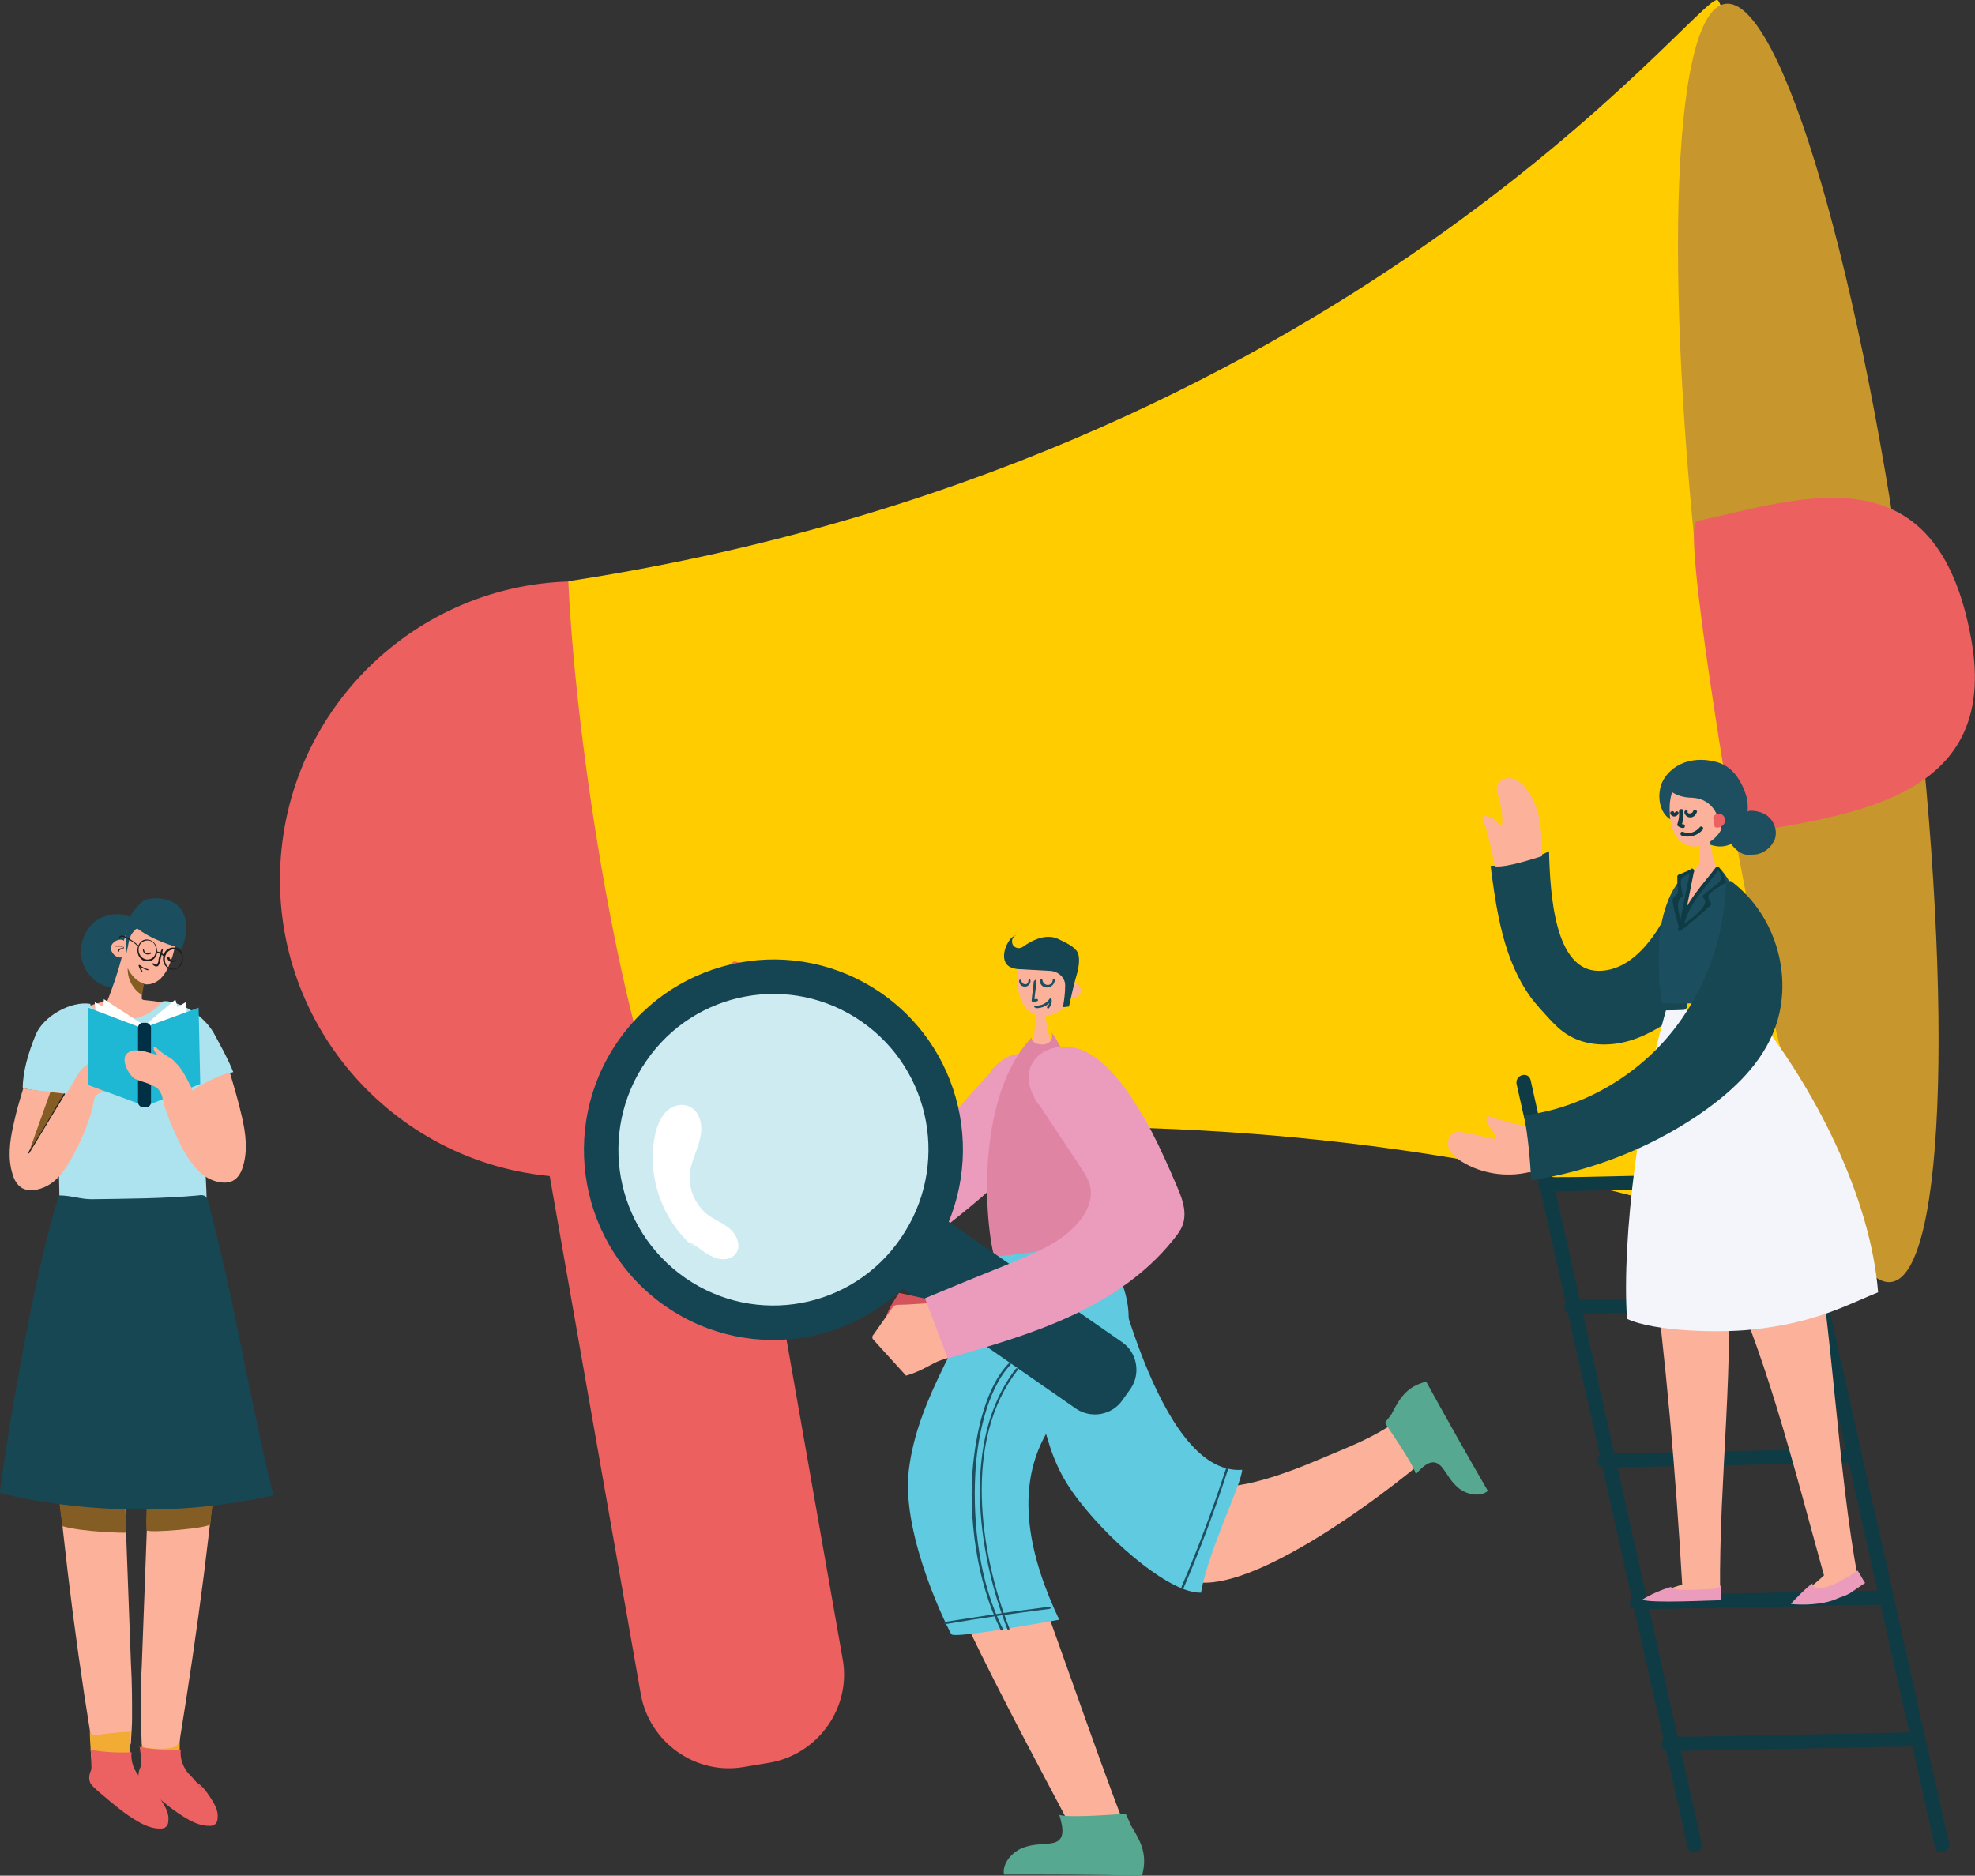 <?xml version="1.0" encoding="UTF-8"?>
<svg id="_圖層_1" data-name="圖層_1" xmlns="http://www.w3.org/2000/svg" version="1.1" viewBox="0 0 364.9 346.6">
  <rect x="0" y="0" width="364.9" height="346.6" fill="#333333" stroke="none"/>
  <!-- Generator: Adobe Illustrator 29.1.0, SVG Export Plug-In . SVG Version: 2.1.0 Build 142)  -->
  <defs>
    <style>
      .st0 {
        fill: #fc0;
      }

      .st1 {
        fill: #1b4f60;
      }

      .st2 {
        fill: #eb9cbd;
      }

      .st3 {
        fill: #0f3b44;
      }

      .st4 {
        fill: #cfebf2;
        stroke: #154552;
        stroke-miterlimit: 10;
        stroke-width: .4px;
      }

      .st5 {
        fill: #fcb29a;
      }

      .st6 {
        fill: #f2ab33;
      }

      .st7 {
        fill: #164753;
      }

      .st8 {
        fill: #fff;
      }

      .st9 {
        fill: #ec6060;
      }

      .st10 {
        fill: #211d1e;
      }

      .st11 {
        fill: #d4545b;
      }

      .st12 {
        fill: #154552;
      }

      .st13 {
        fill: #845d25;
      }

      .st14 {
        fill: #ec6161;
      }

      .st15 {
        fill: #60cae0;
      }

      .st16 {
        fill: #f3f5fa;
      }

      .st17 {
        fill: #ade3ef;
      }

      .st18 {
        fill: #003045;
      }

      .st19 {
        fill: #1eb8d4;
      }

      .st20 {
        fill: #e084a4;
      }

      .st21 {
        fill: #1e4f60;
      }

      .st22 {
        fill: #c7962c;
      }

      .st23 {
        fill: #57a891;
      }
    </style>
  </defs>
  <g>
    <path class="st9" d="M142.3,325.7l-4.8.8c-8.9,1.6-17.5-4.5-19.1-13.4l-17.7-100.7c-1.6-8.9,4.5-17.5,13.4-19.1l4.8-.8c8.9-1.6,17.5,4.5,19.1,13.4l17.7,100.7c1.6,8.9-4.5,17.5-13.4,19.1Z"/>
    <path class="st9" d="M161.7,166.8c-2.4,30.3-28.9,53-59.2,50.6-30.3-2.4-53-28.9-50.6-59.2,2.4-30.3,28.9-53,59.2-50.6,30.3,2.4,53,28.9,50.6,59.2Z"/>
    <path class="st0" d="M105,107.4C248.7,85.4,313.7-1.1,317.3,0c4,1.2,25,160.3,32,236.9-110-46-223.1-22.9-223.1-22.9-9.7-14.6-19.6-72-21.2-106.6"/>
    <path class="st22" d="M352.7,116.4c8.4,65.2,7,119.2-3.3,120.5-10.3,1.3-25.4-50.5-33.9-115.7-8.4-65.2-7-119.2,3.3-120.5,10.3-1.3,25.4,50.5,33.9,115.7Z"/>
    <path class="st9" d="M313.5,96.3c20-4.4,44.4-13.2,50.7,21.8,5.5,30.3-23.5,32.5-43.7,36.2,0,0-9.9-57.3-7-57.9Z"/>
  </g>
  <g>
    <path class="st3" d="M280.2,200.3c3.6,16,7.2,31.9,10.7,47.8,5.7,25.2,11.3,50.5,17,75.7,1.3,5.8,2.6,11.6,3.9,17.5.4,1.7,2.9,1,2.6-.7-3.6-15.9-7.2-31.9-10.7-47.8-5.7-25.2-11.3-50.5-17-75.7-1.3-5.8-2.6-11.6-3.9-17.5-.4-1.7-2.9-1-2.6.7h0Z"/>
    <path class="st3" d="M325.9,200.3c3.6,16,7.2,31.9,10.7,47.8,5.7,25.2,11.3,50.5,17,75.7,1.3,5.8,2.6,11.6,3.9,17.5.4,1.7,2.9,1,2.6-.7-3.6-15.9-7.2-31.9-10.7-47.8-5.7-25.2-11.3-50.5-17-75.7-1.3-5.8-2.6-11.6-3.9-17.5-.4-1.7-2.9-1-2.6.7h0Z"/>
    <path class="st3" d="M285.5,220.2c13.3-.3,26.6-.5,39.9-.8,1.9,0,3.8,0,5.7-.1,1.7,0,1.7-2.7,0-2.6-13.3.3-26.6.5-39.9.8-1.9,0-3.8,0-5.7.1-1.7,0-1.7,2.7,0,2.6h0Z"/>
    <path class="st3" d="M290.3,242.8c13.3-.3,26.6-.5,39.9-.8,1.9,0,3.8,0,5.7-.1,1.7,0,1.7-2.7,0-2.6-13.3.3-26.6.5-39.9.8-1.9,0-3.8,0-5.7.1-1.7,0-1.7,2.7,0,2.6h0Z"/>
    <path class="st3" d="M296.4,271.2c13.3-.3,26.6-.5,39.9-.8,1.9,0,3.8,0,5.7-.1,1.7,0,1.7-2.7,0-2.6-13.3.3-26.6.5-39.9.8-1.9,0-3.8,0-5.7.1-1.7,0-1.7,2.7,0,2.6h0Z"/>
    <path class="st3" d="M302.4,297.4c13.3-.3,26.6-.5,39.9-.8,1.9,0,3.8,0,5.7-.1,1.7,0,1.7-2.7,0-2.6-13.3.3-26.6.5-39.9.8-1.9,0-3.8,0-5.7.1-1.7,0-1.7,2.7,0,2.6h0Z"/>
    <path class="st3" d="M308.3,323.6c13.3-.3,26.6-.5,39.9-.8,1.9,0,3.8,0,5.7-.1,1.7,0,1.7-2.7,0-2.6-13.3.3-26.6.5-39.9.8-1.9,0-3.8,0-5.7.1-1.7,0-1.7,2.7,0,2.6h0Z"/>
    <path class="st7" d="M310.6,162.8c-1.9,5.3-7,16.6-15.2,16.6s-9-14.2-9.2-22.1c-3.4,1.7-7.1,2.6-10.8,2.7,1.1,8.5,2.4,17.4,7.5,24.4,1,1.3,2.1,2.5,3.2,3.7,1.1,1.2,2.3,2.4,3.7,3.2,3.3,2,7.6,2.1,11.3,1,3.7-1.1,7-3.3,10.1-5.7.2-.1.4-.3.5-.5.1-.2,0-.5,0-.8-.7-7.5,0-15-.8-22.5h-.3Z"/>
    <path class="st5" d="M305.1,230.8c2.7,20.6,4.5,41.3,5.7,62-1.9.6-3.8,1.3-5.6,1.9,5.4-.3,7.1-.4,12.6-.6-.2-21.1,2.8-42.3,1.2-63.3h-13.9Z"/>
    <path class="st5" d="M316.9,230.6c9,17.5,14.7,41.2,20.1,60.5-2,1.9-1.8,1.3-3.5,3.6,4.5-.8,5.3-1.2,9.8-2.9-3.8-20.2-4.7-46.4-8.5-66.7-6.3,2.2-12.6,4.3-18.9,6.5l1-1Z"/>
    <path class="st21" d="M308.8,151.5c-1.9-1-2.5-3.5-2.1-5.6.3-2,1.9-3.8,3.8-4.7,1.9-.9,4.2-1,6.2-.5,1,.2,1.9.6,2.7,1.2,1.6,1.2,2.8,3.5,3.3,5.4.4,1.7.2,3.3-.2,5-.4,1.7-1.6,3.4-3.3,3.9-1.2.4-2.5.2-3.7-.3-1.2-.5-2.2-1.2-3.2-2-1.2-.8-2.3-1.7-3.5-2.5h0Z"/>
    <path class="st21" d="M322.1,150.5c.2-.4.8-.6,1.3-.7,1.1,0,2.3.3,3.2,1,.9.7,1.4,1.8,1.5,2.9,0,.5,0,1.1-.3,1.6-.6,1.4-2.1,2.5-3.6,2.6-.9,0-1.7.3-2.9-.5-.7-.5-1.4-1.2-1.7-2-.2-.5-.2-1.1,0-1.7.4-1.7,1.6-3.2,3.2-3.8,0,0,0,0,0,0l-.7.6Z"/>
    <path class="st5" d="M317.2,145.9c.3-1.7-1.9-2.6-3.7-2.7-1.8-.1-3,.2-3.9,1.7-.9,1.5-1.2,3.4-1.1,5.1,0,2.2.7,4.7,2.6,5.9,2.4,1.4,5.7-.2,6.9-2.6,1.2-2.4.4-4.9-.7-7.4h0Z"/>
    <path class="st5" d="M314.2,155.1c-.1,1.1-.1,3.5-.3,4.6,0,.4-1.5,1.6-1.8,1.8-2.3,2-2.9,4.9-3.7,7.9,4.8.2,6.2-1.9,11.1-2.2-.6-2.4-1.6-5.1-2.5-7.4-.7-1.6-1.1-4.4-1.1-4.4,0-.2-.2-.4-.4-.3-.2,0,0,.4,0,.2l-1.3-.3Z"/>
    <path class="st21" d="M308.2,145.6c.3.7,1.6,1.3,2.3,1.5.7.2,1.4.3,2.2.3,4.1.3,5.1,3.8,5.5,7,1-1.3,3-5.9,1.4-8.6-1.2-2-2.9-3.3-5.2-3.7-2.3-.4-6.2.2-6.1,3.5h0Z"/>
    <path class="st14" d="M316.5,151.1c.2-.6.9-.9,1.4-.7.6.2.9.8.8,1.4-.1.8-1.2,1.4-1.9,1l-.3-1.8Z"/>
    <path class="st3" d="M310.2,149.8c.1.9,0,1.7-.3,2.5,0,.2,0,.3.2.4.3.2.6.3.9.3.4,0,.4-.7,0-.7-.2,0-.4,0-.5-.2,0,.1.1.3.2.4.3-.9.4-1.8.3-2.7,0-.4-.7-.4-.7,0h0Z"/>
    <path class="st3" d="M308.6,150.3c.2.7,1.1.8,1.5.1.2-.4-.4-.7-.6-.3,0,0-.2.2-.2,0-.1-.4-.8-.2-.7.2h0Z"/>
    <path class="st3" d="M311.5,149.7c-.7.3,0,1.2.5,1.3.7.2,1.3-.3,1.5-.9.2-.4-.5-.6-.7-.2,0,.2-.3.4-.5.4,0,0-.2,0-.3,0,0,0-.3-.2-.2-.2,0,0-.2.2-.2.2,0,0,0,0,0,0,.4-.2.2-.8-.2-.7h0Z"/>
    <path class="st3" d="M310.7,154.4c1.4.5,3,0,3.9-1.1.3-.3-.2-.8-.5-.5-.8,1-2,1.4-3.2.9-.4-.1-.6.5-.2.7h0Z"/>
    <path class="st1" d="M312.6,160.6c-.3,2.3-1.3,6.5-1.8,8.7,1.5-3.5,4.8-5.8,6.6-9.2,3.7,3.6,4.1,8.5,3.9,13.6-.3,5.1,1,6.5,1,11.6-4,0-11.2.2-15.2.1-.5-2.9-.7-4.9-.6-10,0-2.8.5-5.6,1.4-8.2.9-2.6,2.4-5.1,4.8-6.7-.3.6-.6,1.3-.9,1.9l.9-1.9Z"/>
    <path class="st3" d="M312.3,160.8c-.7,3.5-1.4,7-2.1,10.5h.7c-.3-1.5-1.7-4.5-.2-5.5.1,0,.2-.2.2-.4-.1-.7-.5-2.1-.3-2.8.3-.8,1.5-1.1,2.2-1.3.4-.1.2-.8-.2-.7-.8.3-1.6.7-2.4,1-.1,0-.3.2-.3.3,0,.8,0,1.6.1,2.4,0,1.1-.1.7-.7,1.5,0,0-.2.1-.2.2-.2.3,0,.6,0,.9.2,1.5.7,3,1.1,4.5,0,.3.6.3.7,0,.7-3.5,1.4-7,2.1-10.5,0-.4-.6-.6-.7-.2h0Z"/>
    <path class="st3" d="M311.2,170.6c1.1-4,4.2-6.9,6.6-10.2h-.6c.2.3.6.8.7,1.2.3,1-.2,1.4-1,2-.8.6-1.5,1.2-2.2,1.8-.1.1-.1.4,0,.5,1.7,1.4-3.4,4.7-4.5,5.5-.4.3,0,.9.3.6,2-1.5,3.9-3.1,5.6-4.8.1-.1.1-.3,0-.4-.3-.6-.6-.7-.4-1.3.2-.8,2.3-1.8,3-2.3.1,0,.2-.2.2-.4-.3-.9-.7-1.7-1.3-2.5-.2-.2-.4-.2-.6,0-2.5,3.3-5.5,6.3-6.7,10.4-.1.4.5.6.7.2h0Z"/>
    <path class="st16" d="M307.8,186.7c-4.8,16.6-8.2,41.8-7.2,57,5.1,2.4,17.3,2.6,22.9,2,12-1.2,18.2-4.8,23.5-6.9-1.4-17.6-11.7-38-23.7-52.7-4.1,0-11.4.6-15.5.6h0Z"/>
    <path class="st5" d="M282.2,208.1c-2.5-.4-5-1.1-7.4-1.9-.4.7,0,1.6.5,2.2.5.6,1.1,1.3,1.1,2.1-1.9-.4-3.7-.8-5.6-1.2-.7-.1-1.4-.3-2.1,0-1.1.4-1.4,1.8-1,2.9.4,1,1.3,1.8,2.3,2.4,4,2.5,9.1,3.1,13.6,1.7,0-3-.6-6-1.6-8.8l.2.6Z"/>
    <path class="st5" d="M276.2,160c-.6-2.4-1.3-6.7-2.4-9,.7-.5,1.6,0,2.3.4.7.4.6,1.1,1.4,1,.2-1.6-.2-3.7-.7-5.4-.2-.7-.4-1.4-.1-2,.4-1,1.8-1.5,2.9-1.1,1.1.3,1.9,1.2,2.6,2.1,2.7,3.8,2.6,8,2.7,12.2-1.7.5-6.4,2.1-8.7,1.9h0Z"/>
    <path class="st7" d="M319.8,162.8c8.6,6.4,11.9,18.6,7.7,28.3-2.7,6.3-8.1,11.1-13.8,15-9.2,6.2-19.8,10.3-30.8,12-.2-4-.6-8-1.3-12,10.4-1.3,20.2-6.9,26.8-14.8,6.7-8,10.3-18.2,10.5-28.5h.8Z"/>
    <path class="st2" d="M308.8,293.2c-1.9.6-3.8,1.4-5.4,2.4,1.8.7,12.8.1,14.5.1.2-.9.2-1.9,0-2.8-.2.5-.9.7-1.5.7-8.5.6-7.5-.4-7.7-.4h0Z"/>
    <path class="st2" d="M335,292.5c-.6.2.4,3.1,8.2-2.3.5.7.9,1.6,1.4,2.3-.9.6-1.9,1.3-2.8,1.9-.8.5-1.8.7-2.6,1.1-2.6,1.1-6.3,1.1-8.3.9.2-.4,3.1-3.3,4.1-3.9h0Z"/>
  </g>
  <g>
    <path class="st6" d="M26.2,320.8c0,2,0,3.9,0,5.9,0,.7,0,1.5.3,2.1.2.4.6.8.9,1.1,2.2,2.2,4.7,4.1,7.4,5.6,1.4.8,3.1,1.6,4.7,1.3.5-1.1,0-2.3-.6-3.3-.8-1.4-1.8-2.6-2.9-3.8-.8-.8-1.6-1.5-2.1-2.5-.5-1-.6-2.2-.7-3.4,0-1.2,0-2.4,0-3.6-2.5.1-4.7.2-7.1.6h0Z"/>
    <g>
      <path class="st14" d="M26,326.4c-.4.9-.6,1.7-.2,2.6.5.8,1.8,1.8,2.5,2.4,2,1.7,4,3.4,6.3,4.7,1.2.7,2.6,1.3,4,1.3.3,0,.5,0,.8-.1.5-.2.8-.7.8-1.3.2-1.4-.6-2.7-1.3-3.8-.8-1.2-1.6-2.4-2.9-3,.6.7,1.6,1.4,1.3,2.2-1.4,3.1-8.7-2.5-11.3-5.1h0Z"/>
      <path class="st14" d="M25.7,322.8c2.5.5,5.2.6,7.7.5-.2,1.7.5,3.6,1.8,4.8.8.8,1.2,1.4,1.8,2.2.3.3.5.8.6,1.2.1.9-.8,1.6-1.6,1.7-.9,0-1.7-.3-2.5-.7-2.6-1.3-5.2-2.6-6.9-4.9-.2-.2-.3-.5-.4-.8-.1-.3-.1-.7-.1-1.1,0-1-.2-2.1-.3-3h0Z"/>
    </g>
    <path class="st5" d="M9.5,259.9c1.6,20.5,4,40.8,7.3,61.1,0,.6.2,1.2.7,1.5.3.2.6.3.9.3,1.5.3,3.1.3,4.6.1.4,0,.8-.1,1-.4.2-.2.2-.5.2-.8.1-1.5.2-3,.2-4.4,0-3.2,0-6.4-.2-9.7-.6-16.2-1.2-32.3-1.8-48.5l-13,.7Z"/>
    <path class="st5" d="M40.9,259.9c-1.6,20.5-4.4,41.4-7.7,61.7,0,.6-.9,1.2-1.2,1.3-1.5.3-3.1.3-4.6.1-.4,0-.8-.1-1-.4-.2-.2-.2-.5-.2-.8-.1-1.5-.2-3-.2-4.4,0-3.2,0-6.4.2-9.7.6-16.2,1.2-32.3,1.8-48.5l13,.7Z"/>
    <path class="st6" d="M16.6,320c0,2,.3,4.5.3,6.5,0,.7,0,1.5.3,2.1.2.4.6.8.9,1.1,2.2,2.2,4.7,4.1,7.4,5.6,1.4.8,3.1,1.6,4.7,1.3.5-1.1,0-2.3-.6-3.3-.8-1.4-1.8-2.6-2.9-3.8-.8-.8-1.6-1.5-2.1-2.5-.5-1-.5-2.2-.6-3.4,0-1.2.1-2.4.2-3.6-2.5.1-4.5.3-6.9.7l-.8-.7Z"/>
    <g>
      <path class="st14" d="M16.9,326.9c-.4.9-.6,1.7-.2,2.6.5.8,1.8,1.8,2.5,2.4,2,1.7,4,3.4,6.3,4.7,1.2.7,2.6,1.3,4,1.3.3,0,.5,0,.8-.1.5-.2.8-.7.8-1.3.2-1.4-.6-2.7-1.3-3.8-.8-1.2-1.6-2.4-2.9-3,.6.7,1.6,1.4,1.3,2.2-1.4,3.1-8.7-2.5-11.3-5.1h0Z"/>
      <path class="st14" d="M16.6,323.3c2.5.5,5.2.6,7.7.5-.2,1.7.5,3.6,1.8,4.8.8.8,1.2,1.4,1.8,2.2.3.3.5.8.6,1.2.1.9-.8,1.6-1.6,1.7-.9,0-1.7-.3-2.5-.7-2.6-1.3-5.2-2.6-6.9-4.9-.2-.2-.3-.5-.4-.8-.1-.3-.1-.7-.1-1.1,0-1-.2-2.1-.3-3h0Z"/>
    </g>
    <path class="st13" d="M11,277.8c.1,1.3.4,2.9.5,4.2,3.6,1.1,11.8,1.3,11.8,1.2,0-1.5,0-2.9-.2-4.4-3.9-.3-7.8-.7-11.7-1-.1,0-.3,0-.4,0h0Z"/>
    <path class="st13" d="M27.1,277.9c0,1.6-.2,3.5,0,4.9.6.5,11.7-.4,11.8-1.2,0-1.1.3-2.7.4-3.8-3.8-.2-7.8.4-11.6.6l-.5-.5Z"/>
    <path class="st1" d="M24.3,169.6c-2-1.2-5.1-.7-6.9.8-1.3,1.2-2.2,2.8-2.4,4.6-.2,1.8.3,3.6,1.4,5,.5.6,1,1.1,1.6,1.5.8.5,1.6.8,2.5,1,.8.2,1.6.5,2.4.3.4,0,.7-.3,1-.5,2.1-1.4,3.5-3.7,4.1-6.2.2-.8.3-1.6.3-2.4,0-1.1-.6-2.2-1.5-2.8-.4-.3-.8-.5-1.3-.7-.6-.3-.7-.4-1.3-.6h0Z"/>
    <path class="st5" d="M19.9,184.8c1-2.6,1.9-5.2,2.6-7.9-1,.2-2.1-.8-2-1.9.2-1,1.5-1.7,2.4-1.2.3-1.1.7-2.3,1.2-3.3,0-.2.2-.4.4-.5.2-.2.5-.2.8-.2,2.4-.1,4.7.9,6.8,2,.2,0,.3.2.4.3,0,.2,0,.4,0,.5,0,1.9-.4,3.7-1.1,5.4-.4,1.1-1,2.1-1.8,2.9-.9.8-2.1,1.2-3.2.9,0,.8-.2,1.5-.2,2.3,0,.2,0,.4,0,.5.1.1.3.2.5.2,1,.1,2,.2,3.1.4.2.5-.2,1-.6,1.3-1.8,1.5-4.1,2.4-6.4,2.5-2.4,0-5.2-1.1-6.3-3.1,1-.4,2.1-.7,3.1-.9h.1Z"/>
    <path class="st10" d="M22.9,175.2c-.2-.2-.4-.3-.7-.3-.1,0-.3,0-.4,0,0,0-.1,0-.2,0,0,0-.2.1-.2.1,0,0,0,0,.1,0,0,0,0,0,0,0,0,0,0,0-.1,0,0,0,0,0,0,0,.1,0,.2-.2,0-.2,0,0,0,0,0,0,0,0-.1,0-.1,0,0,0,0,0,0,.1,0,0,0,0,.1,0,0,0,0,0,.1,0,.1,0,.2-.2.4-.2.3,0,.6,0,.8.3.1.1.3,0,.2-.2h0Z"/>
    <path class="st10" d="M22.8,175.2c-.4,0-1.1,0-1,.6,0,.1.2.1.2,0,0-.4.5-.4.8-.4.1,0,.1-.2,0-.2h0Z"/>
    <path class="st1" d="M23.7,170.1c0,.2.2.3.4.4,2.6,2.5,6.1,3.8,9.5,4.8.5-1.4.9-2.9.8-4.5-.1-1.5-.8-3-2.1-3.9-.9-.6-2-.8-3-.9-.9,0-1.9,0-2.7.4-.5.3-.9.8-1.3,1.2-.6.7-1.2,1.5-1.5,2.4h0Z"/>
    <path class="st1" d="M23.8,170.1c-.6,2.1-.7,4.3-.5,6.4.1-.7.3-1.3.4-2,.1-.6.3-1.2.5-1.7.3-.5.7-1,1.2-1.3-.2-.7-.9-1.3-1.7-1.4h0Z"/>
    <path class="st10" d="M29.8,175.5c-.2.6-.3,1.1-.5,1.7,0,.2,0,.6-.2.8,0,.3-.2.3-.5.2-.1-.1-.3-.1-.4,0,.1,0,.3,0,.2-.2,0,0,0,0,0,0,0,0-.1,0-.2,0,0,0,0,0,0,0,0,0,0,.1,0,.2.2.3.8.6,1.1.2.2-.3.3-.9.4-1.3.1-.5.3-1.1.4-1.6,0-.1-.2-.2-.2,0h0Z"/>
    <path class="st10" d="M27.4,179.1c-.6-.1-1.1-.4-1.6-.8,0,0-.2,0-.2.1.1.4.3.8.5,1.1,0,.1.3,0,.2-.1-.2-.3-.4-.7-.5-1.1,0,0-.1,0-.2.1.5.4,1,.7,1.7.9.1,0,.2-.2,0-.2h0Z"/>
    <path class="st10" d="M29,175.6c0-1.1-.8-2-1.9-2-1.1,0-1.8,1.1-1.7,2.2.1,1.1.9,2,2.1,1.8,1.1-.1,1.7-1.2,1.5-2.2,0-.1-.2,0-.2,0,.1.9-.4,1.8-1.4,1.9-1,.1-1.8-.8-1.8-1.8,0-2.2,3.2-2.4,3.2,0,0,.1.2.1.2,0h0Z"/>
    <path class="st10" d="M33.7,177.6c.3-1,0-2.1-1.1-2.4-1.1-.4-2.2.3-2.4,1.4-.3,1,.2,2.2,1.3,2.5,1.1.3,2.1-.5,2.3-1.6,0-.1-.2-.2-.2,0-.2.9-.9,1.7-1.9,1.5-1-.2-1.4-1.3-1.2-2.2.2-.9,1.1-1.6,2-1.3,1,.3,1.4,1.3,1,2.2,0,.1.2.2.2,0h0Z"/>
    <path class="st10" d="M25.6,174.7c-.5-.4-3.5-2.9-3.6-1.3,0,.1.2.1.2,0,0-.7,1-.1,1.2,0,.2.1.5.3.7.4.5.3.9.6,1.3,1,.1,0,.3,0,.2-.2h0Z"/>
    <path class="st10" d="M29,176.1c.5,0,.9.3,1.2.6,0,0,.1-.1.2-.2,0,0,0,0,0,0-.1,0-.3,0-.2.2,0,0,0,0,0,0,.1,0,.3,0,.2-.2-.4-.4-.9-.6-1.4-.7-.1,0-.1.2,0,.2h0Z"/>
    <path class="st13" d="M26.7,181.8c-1.4-.4-2.5-1.6-3.1-2.9-.1,2,1,4,2.7,5,0-.7.2-1.4.3-2h0Z"/>
    <path class="st17" d="M16.7,185.7c1.7,1.8,4.1,2.8,6.5,2.7,2.4,0,4.8-1.1,6.4-2.9.2-.2.3-.4.6-.5.2,0,.4,0,.7,0,5.1.9,7.9,4.6,8.6,5.9,1.3,2.4,2.6,4.7,3.6,7.2-2.2.5-5.1,1.9-6.9,3.3.5.3.6,1,.6,1.6.6,6.5,1.3,13,1.4,19.5H11s-.1-7.1-.2-7.3c0-.1-.5-2.1-.5-2.2-.2-4.6,1.4-6.3,1.7-10.9-1.5,0-5.9-.6-7.8-1,0-3,1-6.5,2.4-9.9,1.4-3.4,6.5-6.3,10.1-5.7v.2Z"/>
    <path class="st5" d="M4.3,201.1c-.8,2.7-1.2,3.9-1.8,6.7-.7,3-1.1,6.2-.2,9.1.3,1.1.9,2.2,1.9,2.7.6.3,1.4.4,2.1.3,1.7-.2,3.3-1.1,4.5-2.4,1.2-1.3,2.1-2.8,2.9-4.3,1.6-3.2,3.1-6.5,3.7-10,0-.2,0-.5,0-.7,0-.2-.2-.4-.3-.6-.8-1.2-1.8-2.2-2.8-3.2-1.1,1.7-2,3.7-2.3,3.4-.2-.3-5.8-.5-7.6-1h0Z"/>
    <path class="st5" d="M14,199.3c.5-1.4,2.1-3,3.5-3.2.9-.2,5.4-2.4,6.4-2.2.5,0,.5,3.2.9,3.5.4.4.5.9.6,1.5,0,1.3-6.6,2.9-7,3.1-.4.1-1,.7-1.1,1.5l-3.3-4.1Z"/>
    <path class="st10" d="M26.4,175.5c0,.8.9,1.1,1.5.7.1,0,0-.3-.2-.2-.4.4-1.1,0-1.1-.5,0-.1-.2-.1-.2,0h0Z"/>
    <path class="st10" d="M30.9,176.9c0,.8,1,1.2,1.6.6,0,0,0-.2,0-.2,0,0,0,0,0,0-.1,0-.1.2,0,.2,0,0,0,0,0,0,0,0,0-.1,0-.2-.4.4-1.1.2-1.2-.4,0-.1-.2-.1-.2,0h0Z"/>
    <polygon class="st13" points="9.3 201.8 5.3 213 11.9 202.1 9.3 201.8"/>
    <path class="st10" d="M11.8,202.1c-2.2,3.7-4.3,7.3-6.6,10.9,0,.1.1.2.2.1,2.2-3.6,4.4-7.3,6.6-10.9,0-.1-.1-.2-.2-.1h0Z"/>
    <g>
      <path class="st8" d="M19.3,184.7l7.4,4.8,5.7-4.8,1.2,4.2s-8.3,5.1-8.5,4.9c-.2-.2-6.5-3.8-6.5-3.8l.6-5.4Z"/>
      <polygon class="st8" points="17.5 185.2 26.3 189.8 34.3 185.2 34.9 190.2 26 195.1 18.1 191.6 17.5 185.2"/>
      <polygon class="st19" points="16.3 186.2 16.3 200.5 26.9 204.4 37 200.3 36.7 186.2 26.3 190 16.3 186.2"/>
      <rect class="st18" x="25.5" y="189" width="2.4" height="15.6" rx=".9" ry=".9"/>
    </g>
    <g>
      <path class="st5" d="M42.5,198.3c.8,2.7,1.6,5.4,2.2,8.1.7,3,1.1,6.2.2,9.1-.3,1.1-.9,2.2-1.9,2.7-.6.3-1.4.4-2.1.3-1.7-.2-3.3-1.1-4.5-2.4-1.2-1.3-2.1-2.8-2.9-4.3-1.6-3.2-3.1-6.5-3.7-10,0-.2,0-.5,0-.7,0-.2.2-.4.3-.6.8-1.2,1.8-2.2,2.8-3.2,1.1,1.7,1.8,2.8,2.8,4.4-.2-.3,1.5-1.3,1.8-1.4,1.7-.9,3-1.5,4.8-2.1h0Z"/>
      <path class="st5" d="M35.5,201.2c-.9-1.5-2-4.6-4.2-5.6-.9-.4-.6-.2-1.5-.5-1-.2-1.9-.5-3-.8-2.4-.6-3.3.2-3.6.7-.6,1.2.4,3.2,1.4,4.1.4.4,1,.5,1.5.7.6.2,1.3.4,1.9.7.4.2.9.4,1.2.7.3.3,1.3,2.1,1.1,2.8l5.1-2.7Z"/>
      <path class="st5" d="M32.5,196.6c-.3-.7-1-1.1-1.7-1.5-.8-.5-1.5-1.1-2.2-1.7,0,0,0,0,0,0,0,0-.2,0-.2.1,0,0,0,.2,0,.2,0,.4.3.8.6,1.1,0,0,.2.2.3.3.1,0,.3,0,.4.1.9.2,1.8.6,2.5,1.2l.4.2Z"/>
      <path class="st5" d="M23.7,194.8c1.5.7,3,1.4,4.6,2,.1,0,.2-.2,0-.2-1.5-.6-3-1.3-4.5-2-.1,0-.2.1-.1.2h0Z"/>
      <path class="st5" d="M23.1,195.7c1.5.7,3,1.5,4.5,2.2.1,0,.2-.1.1-.2-1.5-.7-3-1.4-4.5-2.2-.1,0-.2.1-.1.2h0Z"/>
      <path class="st5" d="M23.3,197.2c1.2.5,2.4,1,3.6,1.5,0,0,.1,0,.2,0,0,0,0,0,0,0,0,0,0-.1,0-.2,0,0,0,0,0,0-.1,0-.2.1-.1.2,0,0,0-.2,0-.2,0,0,0,0-.1,0-.1,0-.3-.1-.4-.2-.4-.2-.8-.3-1.1-.5-.6-.3-1.3-.5-1.9-.8-.1,0-.2.1-.1.2h0Z"/>
      <polygon class="st5" points="37.9 200.2 41.8 211.6 35.7 201.4 37.9 200.2"/>
      <path class="st5" d="M35.6,201.6c2,3.4,4,6.8,6.1,10.1,0,.1.3,0,.2-.1-2.1-3.4-4.1-6.7-6.1-10.1,0-.1-.3,0-.2.1h0Z"/>
    </g>
    <path class="st7" d="M10.9,220.9C5.4,237.9-.2,275.5,0,275.8c.2.3,24.4,6.6,50.5.5-4.5-18.4-7.1-35.7-12-54.1-.1-.4-.2-.8-.5-1.1-.4-.3-.9-.3-1.4-.2-6.6.6-13.2.6-19.7.7-2,0-3.8-.7-5.9-.7h0Z"/>
  </g>
  <g>
    <g>
      <path class="st11" d="M145.4,187.6c-.1-2.3-.4-5.2-.5-7.5-1.1-.3-3-1-4.6-1,.6,3,3.2,6,5,8.4"/>
      <path class="st14" d="M137,193.8c-.4-.7-1.4-2.2-1.9-2.9-.9-1.3-2.7-2.5-4.5-5.2,1.5-2.5,3-5,4.5-7.5.1-.2.3-.5.5-.5.1,0,.3,0,.4,0,1.8.6,3.6,1.2,5.4,1.8.3.1.7.2.9.5.2.2.3.5.3.7.5,1.7,1.6,4.3,2.1,6-2.4,2.1-5.2,3.2-7.6,5.3-.1,0-.3.2-.4.1-.1,0,0-.3.1-.2"/>
      <path class="st2" d="M183.1,197.8c2-2.3,4.7-3.9,7.6-2.7,2.9,1.2,4.3,4.7,4,7.8-.3,3.1-2,5.9-3.8,8.4-4.4,5.9-10.2,10.6-16,15.2-1.8,1.4-3.7,2.8-6,2.9-1.4,0-2.7-.5-4-1.1-7.2-3.4-13.2-8.8-18.3-15-5-6.2-9-13.1-13-20,3.2-2.3,6.4-4.6,9.6-6.9,3.6,4.8,7.1,9.6,10.7,14.5,2.9,3.9,6.1,8,10.6,9.9,1.9.8,4,1.1,5.9.4,1.5-.6,2.6-1.9,3.7-3.1,3-3.4,6-6.8,9-10.1"/>
      <path class="st0" d="M199.1,177.2c.3,3.4.1,6.9-.6,10.3-2.3.7-6.1.5-8.4.2-.4-9.2,5.8-7,9.4-9.4"/>
      <path class="st5" d="M202.1,231.7c6.4,12.7,12.2,33.2,20.3,41.8,3.1,3.3,15.2-1.2,20.8-3.6,8.1-3.4,11.4-4.5,18.4-9.8,2.4,6.7,3.4,4.9,3.9,7.5.1.7-32.4,27.8-45.3,24.6-6.8-1.7-11.4-9-14.4-15.3-3.7-7.8-7.5-15.6-11.2-23.5-.4-.9-.9-1.8-.8-2.8,0-1,.5-1.8.9-2.7,2.5-4.7,5-11.6,7.5-16.3"/>
      <path class="st15" d="M192.8,263.2c1.5,5.8,3,9.6,6.7,14.3,6.3,8.1,17,17,22.4,16.8,1.4-8,7.4-19.7,7.6-22.7-16,1.2-24.2-41.5-25.1-41.3-3.8.7-9.9,1.9-13.7,2.6-.5,0-1.1.2-1.5.6-.5.5-.6,1.3-.6,2.1-.2,9.4.2,19.2,4.3,27.7"/>
      <path class="st5" d="M197.4,176.7c.4-1.9-1.9-2.9-3.8-3.1-1.9-.2-3.1,0-4.2,1.6-1,1.6-1.4,3.6-1.4,5.5,0,2.4.4,5.1,2.5,6.4,2.4,1.6,5.9.1,7.3-2.5,1.3-2.6.7-5.3-.4-8"/>
      <path class="st5" d="M191.5,186.7c-.2,1.2-.3,3.7-.5,4.9,0,.4-.1.8-.4,1.1-.2.3-1,1.4-1.2,1.8-.8,2.2-1.3,2.3-2.4,5.5,5,.5,4.2.1,9.3,0-.5-2.6-1.4-5.6-2.3-8.1-.6-1.8-.9-4.8-.9-4.8,0-.2-.2-.4-.4-.4-.2,0,0,.4,0,.3"/>
      <path class="st5" d="M197.6,182.1c.4-.5,1.2-.5,1.7-.1.5.4.5,1.2.2,1.7-.5.8-1.7.9-2.3.3"/>
      <path class="st20" d="M190.6,191.6c0,1.1,1,1.4,2.1,1.4.9,0,2-.7,1.6-2.2,6.8,8.7,9.8,41.3,9.6,41.6-.2.3-19,1.5-19.5,1.3-1.6-.5-5.8-29.2,6.2-42"/>
      <path class="st5" d="M184.7,233.7c-4.5,9.9-13.7,34.1-14,45.6-.2,8.5,25.7,55.1,27.2,58.5.9,1.9,6.5.7,10.3.7-6.6-17.2-12.3-34.5-18.8-51.7-1.7-4.5-3.4-9.2-2.7-13.9.5-3.3,11.6-25.4,15-33.8.9-2.2,1.7-4.6,1.1-6.8-.1-.4-.3-.8-.6-1-.4-.4-1.1-.3-1.6-.2-5,.6-10.1,1.1-15.1,1.7"/>
      <path class="st15" d="M183.4,232.7c-4.4,13.4-13.9,25.1-15.5,39.1-1.4,12.2,7.6,29.9,7.9,30.2.7.7,14.2-1.7,19.9-2.7-5.2-11-8.8-24.3-1.8-35.4,3-4.7,12.3-10.2,14.1-16.7,1.8-6.6-1.4-11.8-4.2-18.1-6.5,1.3-14.5,2.7-21.1,3.2"/>
      <path class="st23" d="M195.7,335.3c.7,2.4,1.3,4.9-1.4,5.3-2.1.3-3.2.1-5.2.8-2,.7-4,2.9-3.6,5,8.7,0,17,0,25.5.2,1-3.7,0-6-2-9.2-.1-.2-.9-2.1-1-2.2-.2-.1-9.7.8-12.2.2"/>
      <path class="st23" d="M261.6,272.4c1.5-1.7,3.2-3.2,4.8-1.3,1.2,1.5,1.5,2.5,3,3.8,1.5,1.3,4.1,1.8,5.5.6-4-6.9-7.7-13.5-11.4-20.2-3.4.9-4.7,2.7-6.3,5.8,0,.2-1.3,1.7-1.3,1.8,0,.2,5.1,7.3,5.7,9.5"/>
      <path class="st12" d="M188.6,179.1c-.9,0-2-.2-2.6-.9-.8-1-.5-2.5,0-3.6.4-.8,1-1.7,1.9-1.8-.6.1-1,.7-.9,1.3,0,.6.6,1.1,1.2,1.1.5,0,.9-.3,1.3-.6,1.8-1.2,4.1-2,6-1.1,1.2.6,3.2,1.4,3.7,2.7.4,1.3,0,3.1-.4,4.4-.3.9-.9,3.6-1.3,5.4-.4,0-.7.1-1.1.1.2-1.3.4-2.5.4-4,0-1.7-1.6-2.7-2.9-2.7"/>
      <g>
        <path class="st12" d="M162.8,183.5c15.9,11,19.9,32.9,8.9,48.9-11,16-32.8,20-48.7,9-15.9-11-19.9-32.9-8.9-48.9,11-16,32.8-20,48.7-9Z"/>
        <path class="st12" d="M208.9,256.6l-1.5,2.1c-1.9,2.8-5.8,3.5-8.6,1.6l-37.3-25.9c-2.8-1.9-3.5-5.8-1.6-8.6l1.5-2.1c1.9-2.8,5.8-3.5,8.6-1.6l37.3,25.9c2.8,1.9,3.5,5.8,1.6,8.6Z"/>
        <path class="st4" d="M159.3,188.6c13.1,9.1,16.4,27.1,7.3,40.3-9,13.2-27,16.5-40.1,7.4-13.1-9.1-16.4-27.1-7.3-40.3,9-13.2,27-16.5,40.1-7.4Z"/>
        <path class="st8" d="M128.9,231c-6.3-4.8-9.5-13.4-7.9-21.1.3-1.6.9-3.1,1.9-4.3,1.1-1.2,2.8-1.8,4.3-1.2,2.1.8,2.7,3.5,2.2,5.7-.4,2.2-1.6,4.2-1.9,6.4-.4,3,.9,6.2,3.3,8,1.4,1,3,1.6,4.2,2.7,1.2,1.1,2,3.2.9,4.5-1,1.3-3,1.2-4.5.4-1.5-.7-2.7-2-4.2-2.6"/>
      </g>
      <path class="st11" d="M173.4,240.5c-2.2-.5-5.1-1.1-7.3-1.6-.6,1-1.8,2.6-2.3,4.2,3,.3,6.6-1.3,9.4-2.4"/>
      <path class="st5" d="M177,250.4c-.8.2-2.5.7-3.3,1-1.5.5-3.2,1.9-6.3,2.8-2-2.2-3.9-4.3-5.9-6.5-.2-.2-.4-.4-.3-.7,0-.2.1-.3.2-.4,1.1-1.6,2.2-3.1,3.3-4.7.2-.3.4-.6.7-.7.2-.1.5-.1.8-.1,1.8,0,4.6-.3,6.3-.3,1.3,2.9,1.6,6,2.9,8.9,0,.1.1.3,0,.4-.1,0-.3-.2-.1-.2"/>
      <path class="st2" d="M191.8,204c-1.7-2.6-2.6-5.6-.7-8.1,1.9-2.5,5.6-3,8.5-2,2.9,1.1,5.2,3.4,7.2,5.8,4.6,5.8,7.7,12.6,10.6,19.4.9,2.1,1.8,4.3,1.3,6.6-.3,1.4-1.2,2.5-2.1,3.6-5,6.2-11.8,10.7-19,14-7.2,3.3-14.9,5.5-22.5,7.7-1.4-3.7-2.8-7.4-4.2-11.1,5.5-2.3,11.1-4.6,16.6-6.8,4.5-1.9,9.3-3.9,12.2-7.8,1.2-1.6,2.1-3.6,1.8-5.6-.2-1.6-1.2-3-2.1-4.4-2.5-3.8-5-7.5-7.5-11.3"/>
      <path class="st21" d="M188.3,181.4c.2,1.3,2.1,1.2,2.1-.2,0-.3-.4-.3-.4,0,0,.9-1.1.9-1.3,0,0-.3-.5-.2-.4.1h0Z"/>
      <path class="st21" d="M192.1,181.3c.3,1.7,2.6,1.5,2.8-.2,0-.3-.4-.3-.4,0-.1,1.2-1.7,1.2-1.9,0,0-.3-.5-.2-.4.1h0Z"/>
      <path class="st21" d="M191,181.3c-.1,1.2-.3,2.4-.4,3.6,0,.2.2.2.3.2.2,0,.5,0,.7-.1.3,0,.2-.5-.1-.4-.2,0-.5,0-.7.1,0,0,.2.1.3.2.1-1.2.3-2.4.4-3.6,0-.3-.4-.3-.4,0h0Z"/>
      <path class="st21" d="M191.4,186.3c1.2,0,2.3-.5,2.9-1.5-.1,0-.3,0-.4-.1,0,.5,0,.9-.4,1.3-.2.2.1.5.3.3.4-.5.6-1,.5-1.6,0-.2-.3-.3-.4-.1-.6.8-1.5,1.3-2.6,1.2-.3,0-.3.4,0,.4h0Z"/>
    </g>
    <path class="st21" d="M174.8,300.1c6.4-1.1,12.7-2,19.1-2.8.3,0,.3-.5,0-.4-6.4.8-12.9,1.8-19.3,2.8-.3,0-.2.5.1.4h0Z"/>
    <path class="st21" d="M226.5,271.4c-2.4,7.4-5.1,14.6-8.2,21.8-.1.3.3.5.4.2,3.1-7.2,5.8-14.5,8.2-21.9,0-.3-.3-.4-.4-.1h0Z"/>
    <path class="st21" d="M186.4,251.9c-4.3,4.4-6,12.8-6.6,18.6-1,9.7.7,22,5.1,30.7.1.2.5,0,.4-.2-4.3-8.4-5.6-19.4-5.1-28.7.3-6.3,2.1-15.5,6.5-20.1.2-.2-.1-.5-.3-.3h0Z"/>
    <path class="st21" d="M186.5,300.9c-5.5-14-8.6-34.8,1.5-47.7.2-.2-.1-.5-.3-.3-10.1,13-7.1,34-1.6,48.1.1.3.5.1.4-.1h0Z"/>
  </g>
</svg>